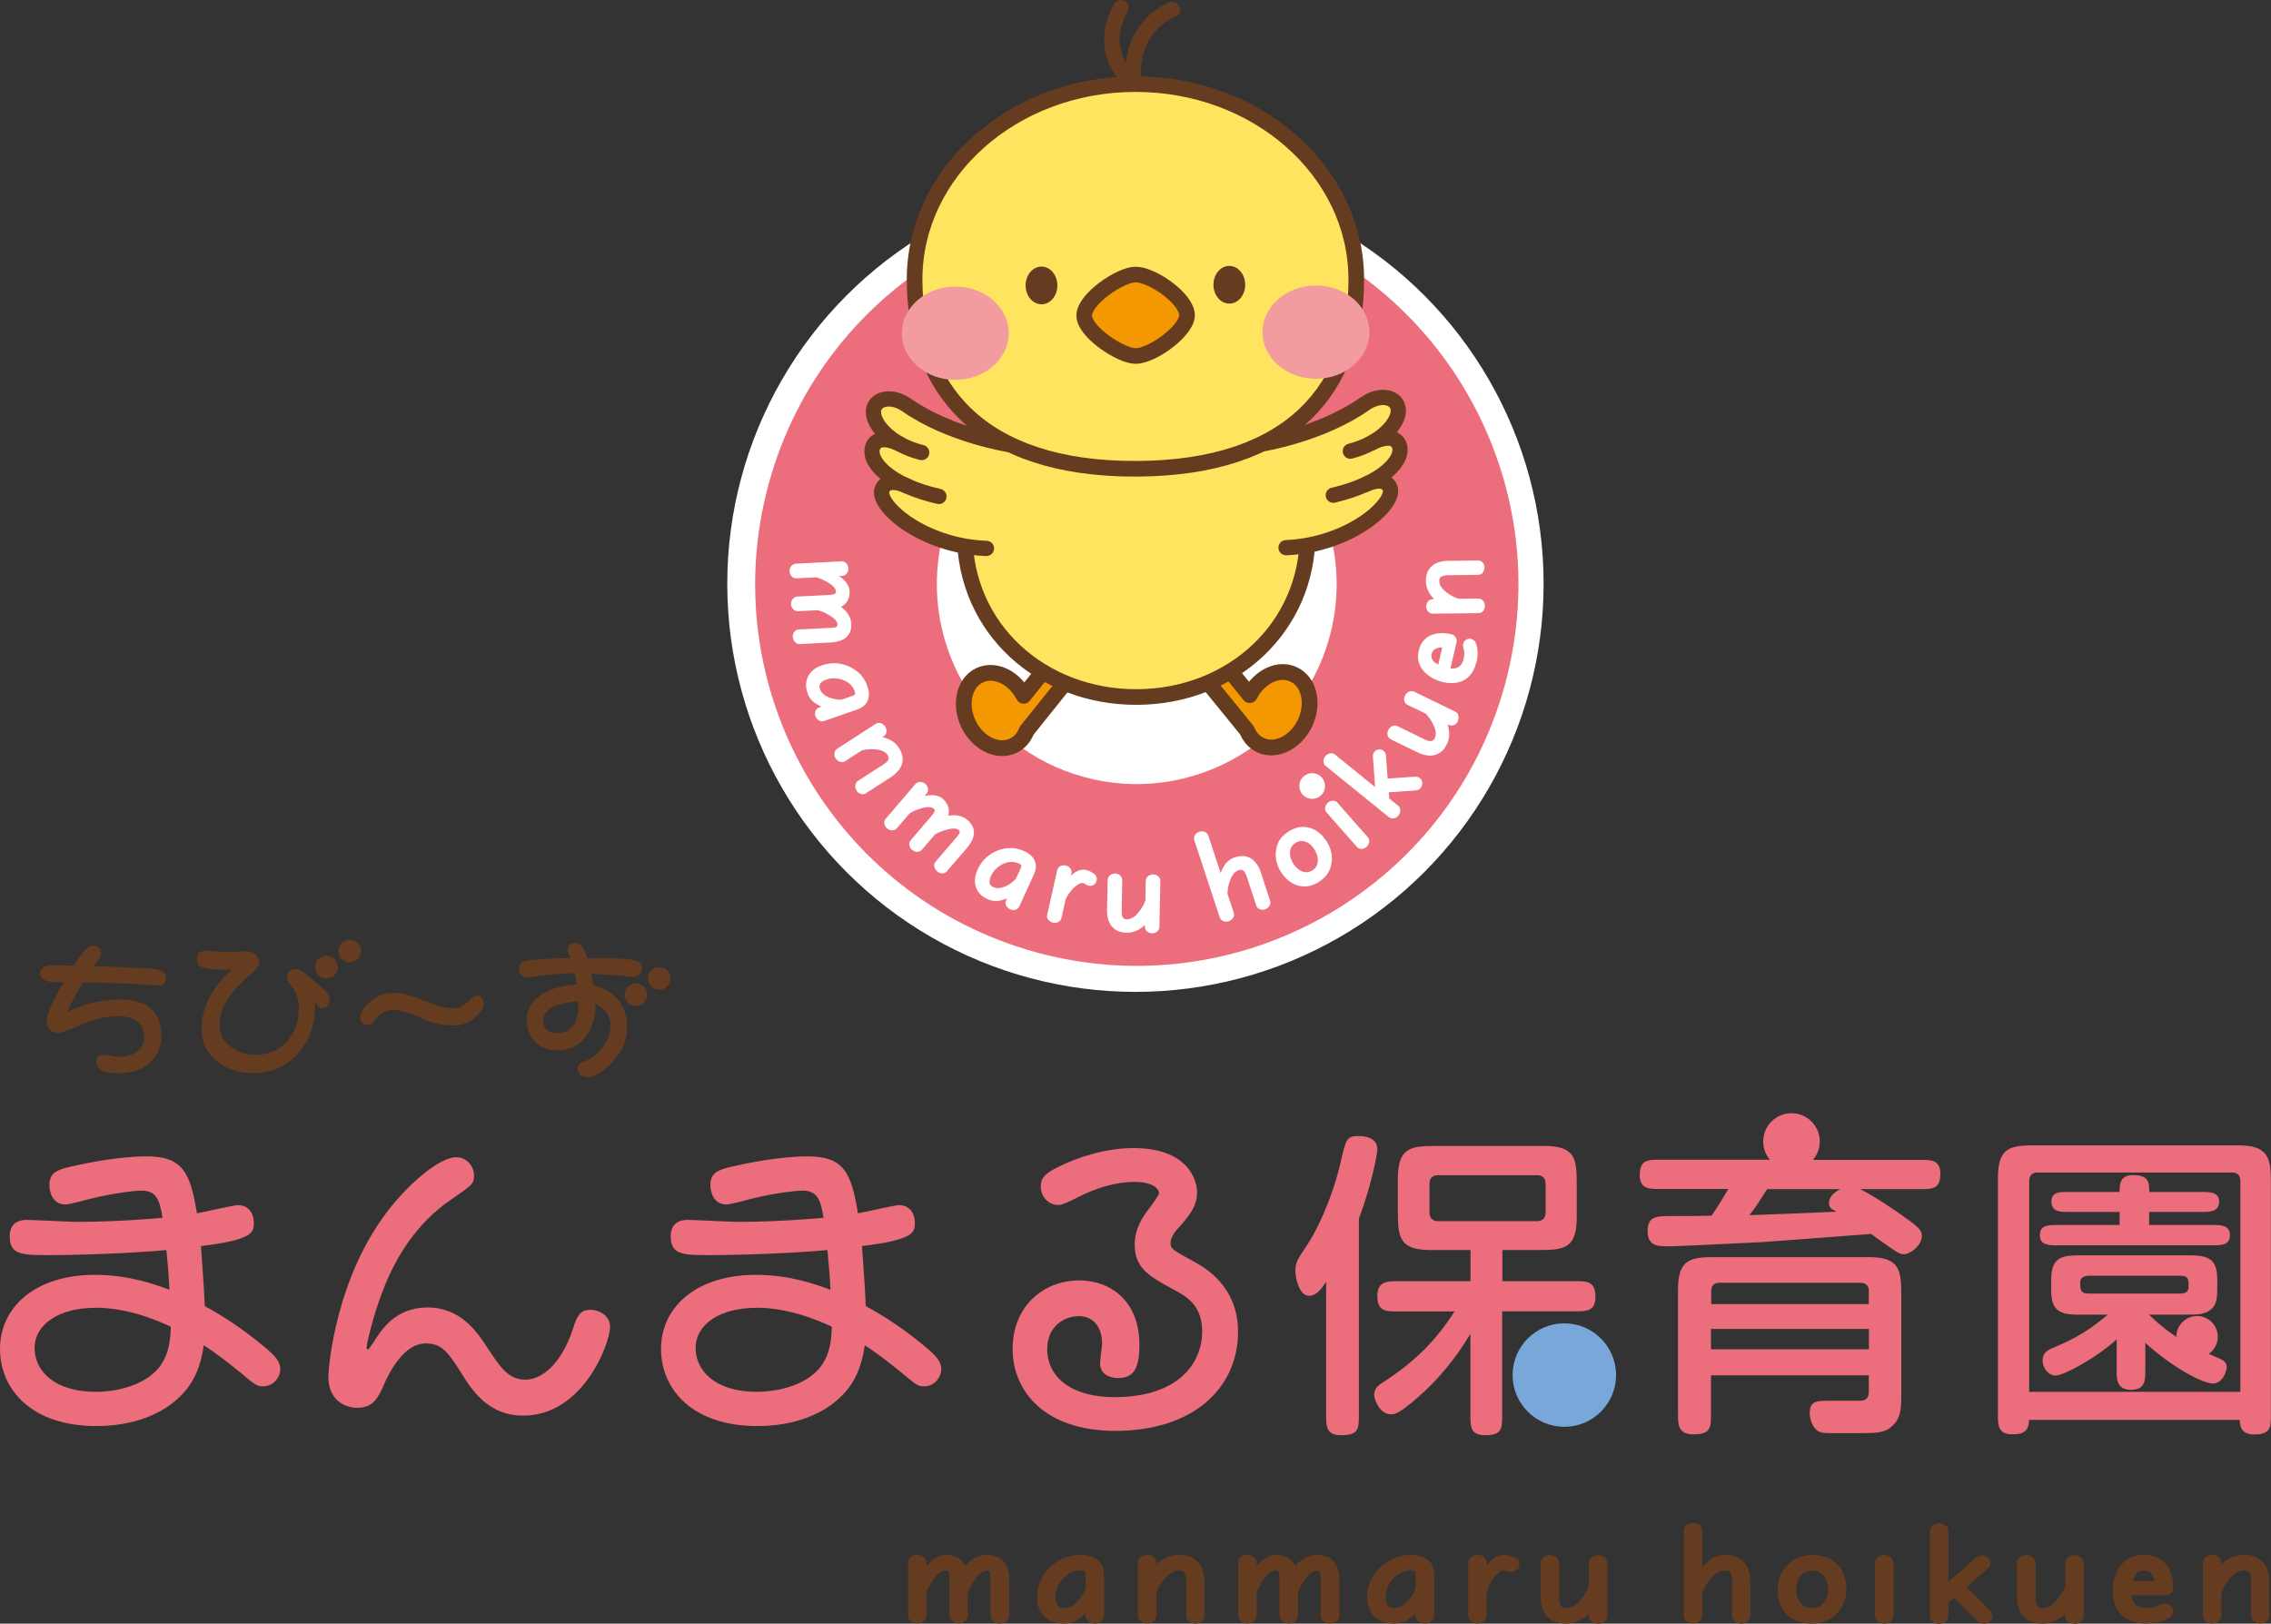 <?xml version="1.0" encoding="UTF-8"?><svg id="_レイヤー_2" xmlns="http://www.w3.org/2000/svg" viewBox="0 0 183.05 130.89"><rect x="0" y="0" width="183.05" height="130.89" fill="#333333" stroke="none"/><defs><style>.cls-1{stroke-linejoin:round;stroke-width:1.27px;}.cls-1,.cls-2{fill:#f39800;}.cls-1,.cls-2,.cls-3,.cls-4,.cls-5{stroke:#653c1f;}.cls-1,.cls-3,.cls-4,.cls-5{stroke-linecap:round;}.cls-6{fill:#fff;}.cls-7{fill:#f29c9f;}.cls-8,.cls-4{fill:#ffe55f;}.cls-9{fill:#653c1f;}.cls-10{fill:#ec6d7b;}.cls-2,.cls-3,.cls-4,.cls-5{stroke-miterlimit:10;}.cls-2,.cls-4,.cls-5{stroke-width:1.26px;}.cls-3{stroke-width:1.23px;}.cls-3,.cls-5{fill:none;}.cls-11{fill:#79a7d9;}</style></defs><g id="_イラスト_写真など"><g><g><path class="cls-9" d="M80.59,130.88c-.19,0-.37-.06-.52-.17s-.23-.27-.23-.46v-3.05c0-.15-.01-.27-.03-.37-.04-.15-.12-.22-.26-.22-.3,0-.62,.23-.95,.69-.28,.39-.48,.75-.6,1.09v1.85c0,.19-.07,.34-.22,.46s-.32,.17-.52,.17-.37-.06-.52-.17-.22-.27-.22-.46v-2.96c0-.21-.01-.36-.04-.46-.04-.15-.13-.22-.26-.22-.3,0-.61,.23-.94,.68-.29,.4-.49,.77-.6,1.11v1.85c0,.19-.08,.34-.23,.46s-.32,.17-.52,.17-.37-.06-.52-.17-.22-.27-.22-.46v-4.27c0-.19,.07-.34,.22-.46,.15-.11,.32-.17,.52-.17s.37,.06,.52,.17c.15,.11,.23,.27,.23,.46v.29c.49-.61,1-.91,1.55-.91,.75,0,1.27,.29,1.56,.88,.52-.59,1.11-.88,1.77-.88,.43,0,.78,.09,1.05,.27,.26,.18,.45,.42,.57,.72,.12,.3,.17,.64,.17,1.01v2.89c0,.19-.08,.34-.22,.46-.15,.11-.32,.17-.52,.17Z"/><path class="cls-9" d="M88.24,130.88c-.2,0-.37-.06-.52-.17-.15-.11-.22-.26-.22-.46v-.2c-.51,.55-1.09,.83-1.74,.83-.46,0-.86-.09-1.18-.27-.32-.18-.57-.43-.74-.75-.17-.32-.25-.69-.25-1.11,0-.61,.16-1.18,.47-1.69,.31-.52,.73-.93,1.27-1.24,.53-.31,1.14-.47,1.81-.47,.37,0,.69,.06,.97,.18,.28,.12,.49,.3,.65,.54,.16,.24,.23,.54,.23,.89v3.29c0,.2-.07,.35-.22,.46-.15,.11-.32,.17-.52,.17Zm-2.48-1.25c.4,0,.76-.18,1.1-.55,.29-.31,.5-.66,.64-1.06v-1.07c0-.14-.02-.24-.07-.28s-.15-.07-.3-.07c-.39,0-.74,.11-1.05,.32-.31,.21-.56,.49-.74,.82-.18,.33-.27,.67-.27,1.01s.07,.56,.2,.71c.1,.11,.27,.17,.49,.17Z"/><path class="cls-9" d="M96.36,130.88c-.19,0-.37-.06-.52-.17-.15-.11-.23-.27-.23-.46v-2.77c0-.13,0-.26-.03-.4-.02-.13-.07-.25-.15-.34-.08-.09-.21-.14-.4-.14-.38,0-.76,.22-1.14,.65-.32,.37-.54,.75-.68,1.14v1.85c0,.19-.08,.34-.23,.46s-.32,.17-.52,.17-.37-.06-.52-.17-.22-.27-.22-.46v-4.27c0-.19,.07-.34,.22-.46,.15-.11,.32-.17,.52-.17s.37,.06,.52,.17c.15,.11,.23,.27,.23,.46v.13c.57-.51,1.17-.76,1.82-.76,.47,0,.86,.09,1.16,.28,.3,.18,.53,.44,.67,.76,.14,.32,.22,.69,.22,1.1v2.77c0,.19-.08,.34-.22,.46-.15,.11-.32,.17-.52,.17Z"/><path class="cls-9" d="M107.2,130.88c-.19,0-.37-.06-.52-.17s-.23-.27-.23-.46v-3.05c0-.15-.01-.27-.03-.37-.04-.15-.12-.22-.26-.22-.3,0-.62,.23-.95,.69-.28,.39-.48,.75-.6,1.09v1.85c0,.19-.07,.34-.22,.46s-.32,.17-.52,.17-.37-.06-.52-.17-.22-.27-.22-.46v-2.96c0-.21-.01-.36-.04-.46-.04-.15-.13-.22-.26-.22-.3,0-.61,.23-.94,.68-.29,.4-.49,.77-.6,1.11v1.85c0,.19-.08,.34-.23,.46s-.32,.17-.52,.17-.37-.06-.52-.17-.22-.27-.22-.46v-4.27c0-.19,.07-.34,.22-.46,.15-.11,.32-.17,.52-.17s.37,.06,.52,.17c.15,.11,.23,.27,.23,.46v.29c.49-.61,1-.91,1.55-.91,.75,0,1.27,.29,1.56,.88,.52-.59,1.11-.88,1.77-.88,.43,0,.78,.09,1.05,.27,.26,.18,.45,.42,.57,.72,.12,.3,.17,.64,.17,1.01v2.89c0,.19-.08,.34-.22,.46-.15,.11-.32,.17-.52,.17Z"/><path class="cls-9" d="M114.85,130.88c-.2,0-.37-.06-.52-.17-.15-.11-.22-.26-.22-.46v-.2c-.51,.55-1.09,.83-1.74,.83-.46,0-.86-.09-1.18-.27-.32-.18-.57-.43-.74-.75-.17-.32-.25-.69-.25-1.11,0-.61,.16-1.18,.47-1.69,.31-.52,.73-.93,1.27-1.24,.53-.31,1.14-.47,1.81-.47,.37,0,.69,.06,.97,.18,.28,.12,.49,.3,.65,.54,.16,.24,.23,.54,.23,.89v3.29c0,.2-.07,.35-.22,.46-.15,.11-.32,.17-.52,.17Zm-2.48-1.25c.4,0,.76-.18,1.1-.55,.29-.31,.5-.66,.64-1.06v-1.07c0-.14-.02-.24-.07-.28s-.15-.07-.3-.07c-.39,0-.74,.11-1.05,.32-.31,.21-.56,.49-.74,.82-.18,.33-.27,.67-.27,1.01s.07,.56,.2,.71c.1,.11,.27,.17,.49,.17Z"/><path class="cls-9" d="M119.09,130.88c-.19,0-.37-.06-.52-.17s-.22-.27-.22-.46v-4.27c0-.19,.07-.34,.22-.46,.15-.11,.32-.17,.52-.17s.37,.06,.52,.17c.15,.11,.23,.27,.23,.46v.22c.4-.56,.85-.85,1.34-.85,.31,0,.6,.06,.89,.19,.27,.12,.4,.31,.4,.57,0,.17-.07,.32-.2,.44-.13,.12-.29,.18-.48,.18-.09,0-.18-.02-.27-.05-.12-.05-.24-.08-.35-.08s-.24,.05-.37,.16c-.13,.11-.23,.21-.31,.3-.33,.41-.55,.87-.67,1.37v1.81c0,.19-.08,.34-.23,.46s-.32,.17-.52,.17Z"/><path class="cls-9" d="M128.79,130.88c-.19,0-.37-.06-.52-.17s-.22-.27-.22-.46v-.13c-.57,.51-1.17,.76-1.82,.76-.47,0-.86-.09-1.16-.27-.3-.18-.53-.43-.67-.75-.14-.32-.22-.69-.22-1.1v-2.77c0-.19,.07-.34,.23-.46,.15-.11,.32-.17,.52-.17s.37,.06,.52,.17c.15,.11,.22,.27,.22,.46v2.77c0,.13,0,.27,.03,.4,.02,.13,.07,.25,.15,.34,.08,.09,.21,.14,.4,.14,.38,0,.76-.22,1.13-.65,.32-.36,.55-.75,.69-1.14v-1.85c0-.19,.07-.34,.22-.46,.15-.11,.32-.17,.52-.17s.37,.06,.52,.17c.15,.11,.22,.27,.22,.46v4.27c0,.19-.07,.34-.22,.46s-.32,.17-.52,.17Z"/><path class="cls-9" d="M140.36,130.88c-.19,0-.37-.06-.52-.17s-.23-.27-.23-.46v-2.77c0-.13,0-.26-.03-.4-.02-.13-.07-.25-.15-.34-.08-.09-.21-.14-.4-.14-.38,0-.76,.22-1.14,.65-.31,.37-.54,.75-.68,1.14v1.85c0,.19-.08,.34-.23,.46s-.32,.17-.52,.17-.37-.06-.52-.17c-.15-.11-.23-.27-.23-.46v-6.84c0-.19,.08-.34,.23-.46,.15-.11,.32-.17,.52-.17s.37,.06,.52,.17c.15,.11,.23,.27,.23,.46v2.93c.55-.66,1.15-.99,1.82-.99,.47,0,.86,.09,1.16,.28,.3,.18,.53,.44,.67,.76,.14,.32,.22,.69,.22,1.1v2.77c0,.19-.08,.34-.23,.46s-.32,.17-.52,.17Z"/><path class="cls-9" d="M146.03,130.88c-.59,0-1.09-.12-1.5-.35-.41-.24-.72-.56-.93-.97s-.32-.88-.32-1.41,.11-.97,.35-1.39,.56-.76,.97-1.02c.42-.26,.91-.38,1.48-.38s1.09,.12,1.5,.35c.41,.24,.72,.56,.93,.97,.21,.41,.32,.88,.32,1.41s-.11,.98-.35,1.4-.56,.76-.97,1.01c-.42,.25-.91,.38-1.48,.38Zm0-1.25c.31,0,.56-.07,.76-.22,.19-.15,.34-.34,.43-.58,.09-.23,.13-.48,.13-.74,0-.24-.04-.48-.13-.7-.09-.23-.22-.41-.41-.56-.19-.15-.43-.22-.72-.22s-.56,.08-.75,.22c-.19,.15-.33,.34-.42,.58-.09,.23-.13,.48-.13,.73s.04,.48,.13,.71c.09,.23,.22,.41,.41,.56,.18,.15,.42,.22,.72,.22Z"/><path class="cls-9" d="M151.88,130.88c-.19,0-.37-.06-.52-.17s-.23-.27-.23-.46v-4.27c0-.19,.08-.34,.23-.46,.15-.11,.32-.17,.52-.17s.37,.06,.52,.17c.15,.11,.23,.27,.23,.46v4.27c0,.19-.08,.34-.23,.46s-.32,.17-.52,.17Z"/><path class="cls-9" d="M159.87,130.89c-.19,0-.36-.07-.5-.21l-1.87-1.86-.46,.4v1.05c0,.19-.07,.34-.22,.46s-.32,.17-.52,.17-.37-.06-.52-.17-.22-.27-.22-.46v-6.84c0-.19,.07-.34,.22-.46,.15-.11,.32-.17,.52-.17s.37,.06,.52,.17c.15,.11,.22,.27,.22,.46v4.08l2.25-1.96c.13-.12,.28-.17,.46-.17,.19,0,.35,.06,.48,.18,.13,.12,.2,.27,.2,.44s-.07,.33-.22,.45l-1.69,1.49,1.9,1.91c.12,.12,.18,.26,.18,.42,0,.18-.07,.33-.22,.45s-.31,.18-.5,.18Z"/><path class="cls-9" d="M167.19,130.88c-.19,0-.37-.06-.52-.17s-.22-.27-.22-.46v-.13c-.57,.51-1.17,.76-1.82,.76-.47,0-.86-.09-1.16-.27-.3-.18-.53-.43-.67-.75-.14-.32-.22-.69-.22-1.1v-2.77c0-.19,.07-.34,.23-.46,.15-.11,.32-.17,.52-.17s.37,.06,.52,.17c.15,.11,.22,.27,.22,.46v2.77c0,.13,0,.27,.03,.4,.02,.13,.07,.25,.15,.34,.08,.09,.21,.14,.4,.14,.38,0,.76-.22,1.13-.65,.32-.36,.55-.75,.69-1.14v-1.85c0-.19,.07-.34,.22-.46,.15-.11,.32-.17,.52-.17s.37,.06,.52,.17c.15,.11,.22,.27,.22,.46v4.27c0,.19-.07,.34-.22,.46s-.32,.17-.52,.17Z"/><path class="cls-9" d="M173.02,130.88c-.59,0-1.08-.11-1.49-.32-.41-.22-.72-.52-.93-.92s-.32-.86-.32-1.4c0-.35,.05-.7,.15-1.04,.1-.34,.26-.65,.46-.93,.21-.28,.47-.5,.78-.67,.31-.17,.68-.25,1.11-.25,.8,0,1.41,.26,1.83,.79,.37,.47,.56,1.09,.56,1.85,0,.17-.07,.32-.2,.44-.13,.12-.29,.18-.48,.18h-2.71c.1,.67,.51,1.01,1.23,1.01,.43,0,.81-.09,1.14-.27,.11-.06,.23-.09,.35-.09,.19,0,.35,.06,.48,.18,.13,.12,.2,.27,.2,.44,0,.39-.4,.68-1.21,.88-.32,.07-.64,.11-.94,.11Zm.67-3.44c-.13-.55-.43-.83-.9-.83-.44,0-.74,.28-.88,.83h1.78Z"/><path class="cls-9" d="M182.2,130.88c-.19,0-.37-.06-.52-.17-.15-.11-.23-.27-.23-.46v-2.77c0-.13,0-.26-.03-.4-.02-.13-.07-.25-.15-.34-.08-.09-.21-.14-.4-.14-.38,0-.76,.22-1.14,.65-.32,.37-.54,.75-.68,1.14v1.85c0,.19-.08,.34-.23,.46s-.32,.17-.52,.17-.37-.06-.52-.17-.22-.27-.22-.46v-4.27c0-.19,.07-.34,.22-.46,.15-.11,.32-.17,.52-.17s.37,.06,.52,.17c.15,.11,.23,.27,.23,.46v.13c.57-.51,1.17-.76,1.82-.76,.47,0,.86,.09,1.16,.28,.3,.18,.53,.44,.67,.76,.14,.32,.22,.69,.22,1.1v2.77c0,.19-.08,.34-.22,.46-.15,.11-.32,.17-.52,.17Z"/></g><g><path class="cls-9" d="M12.66,79.44c-.18,0-.4-.01-.68-.04-.39-.03-.62-.05-.69-.06-1.07-.06-2.61-.11-4.62-.15-.23,.41-.46,.82-.68,1.22-.36,.64-.54,1.03-.54,1.16,1.4-.67,2.81-1,4.24-1,2.2,0,3.3,.99,3.3,2.95,0,.96-.35,1.71-1.03,2.25-.62,.49-1.43,.75-2.41,.75-1.19,0-1.79-.3-1.79-.89,0-.4,.21-.6,.63-.6,.12,0,.3,.03,.54,.08,.24,.06,.44,.09,.57,.09,.58,0,1.07-.12,1.45-.36,.45-.28,.68-.69,.68-1.25s-.22-1-.63-1.3c-.36-.24-.85-.37-1.44-.37-.95,0-1.9,.21-2.85,.62-1.14,.49-1.8,.73-1.95,.73-.67,0-.99-.35-.99-1.07,0-.46,.45-1.46,1.37-3.02h-.41c-1,.01-1.49-.22-1.49-.68,0-.44,.31-.67,.95-.67h.89c.42,.01,.72,.01,.87,.01,.68-1.08,1.18-1.62,1.5-1.62,.45,0,.68,.22,.68,.66,0,.15-.08,.33-.21,.54-.13,.15-.24,.31-.36,.46,1.05,.03,2.63,.1,4.75,.21,.71,.05,1.07,.31,1.07,.75,0,.41-.24,.62-.72,.62Z"/><path class="cls-9" d="M25.93,81.3c-.06,0-.15-.06-.28-.21-.09-.09-.18-.18-.26-.28,0,.09,.01,.18,.01,.27,0,1.52-.45,2.77-1.34,3.8-.95,1.08-2.17,1.62-3.66,1.62-1.16,0-2.12-.31-2.9-.93-.83-.66-1.25-1.53-1.25-2.61,0-1.72,.81-3.31,2.44-4.8-.23,.01-.44,.01-.64,.01-.77,0-1.34-.05-1.7-.18-.33-.1-.49-.33-.49-.67,0-.44,.23-.67,.72-.67,.21,0,.51,.03,.94,.05,.41,.03,.73,.04,.95,.04,.15,0,.39,0,.69-.03,.31-.01,.54-.03,.69-.03,.28,0,.54,.09,.75,.24,.19,.17,.3,.39,.3,.67,0,.23-.27,.59-.81,1.05-.75,.66-1.3,1.25-1.66,1.77-.5,.75-.74,1.49-.74,2.26,0,.71,.31,1.28,.94,1.73,.57,.42,1.21,.63,1.94,.63,1.05,0,1.91-.36,2.57-1.08,.62-.69,.94-1.58,.94-2.66,0-.71-.19-1.31-.57-1.8-.26-.31-.37-.51-.37-.64,0-.48,.24-.72,.76-.72,.18,0,.39,.1,.64,.31,.54,.44,1,.82,1.41,1.18,.41,.36,.62,.68,.62,.95,0,.46-.22,.69-.64,.69Z"/><path class="cls-9" d="M36.63,82.66c-.89,0-1.65-.14-2.26-.42-1.25-.55-2.12-.82-2.66-.82-.66,0-1.22,.34-1.67,1.01-.14,.2-.24,.2-.27,.2-.5,0-.73-.21-.73-.67,0-.33,.28-.75,.84-1.25,.52-.46,1.16-.68,1.95-.68,.54,0,1.36,.23,2.43,.67,.89,.38,1.66,.58,2.29,.58,.48,0,.95-.25,1.39-.74,.15-.18,.32-.27,.48-.27,.17,0,.29,.04,.38,.13,.12,.12,.18,.35,.17,.66-.01,.25-.26,.58-.74,.99-.5,.41-1.03,.62-1.6,.62Z"/><path class="cls-9" d="M50.93,78.75c-.08,0-.19-.01-.33-.04-.18-.03-.3-.04-.35-.05-.49-.04-1.35-.09-2.58-.15,.03,.13,.08,.44,.17,.94,.87,.19,1.54,.59,2.02,1.18,.46,.6,.69,1.35,.69,2.25s-.37,1.8-1.09,2.63c-.76,.87-1.46,1.31-2.11,1.31-.53,0-.78-.26-.78-.76,0-.21,.17-.36,.5-.49,.59-.22,1.09-.6,1.5-1.16,.41-.54,.63-1.12,.63-1.73,0-.82-.41-1.41-1.22-1.77,0,.1,.01,.15,.01,.17,0,.98-.27,1.81-.78,2.48-.57,.75-1.32,1.11-2.27,1.11-.74,0-1.34-.22-1.79-.67-.46-.44-.69-1.02-.69-1.76,0-.93,.45-1.64,1.36-2.17,.72-.41,1.61-.64,2.66-.71-.04-.21-.09-.51-.15-.9h-.24c-.58,0-1.35,.06-2.3,.17-.05,.01-.26,.04-.62,.09-.26,.05-.45,.06-.6,.06-.5,0-.74-.24-.74-.73,0-.36,.26-.57,.78-.63,1.05-.12,2.18-.18,3.38-.18-.15-.39-.23-.59-.23-.62,0-.4,.22-.6,.67-.6,.23,0,.44,.15,.62,.45,.06,.14,.15,.4,.28,.78h1.88c.74,.01,1.36,.06,1.85,.14,.45,.08,.68,.3,.68,.65,0,.48-.27,.71-.78,.71Zm-4.33,1.98c-1.88,.13-2.8,.64-2.8,1.55,0,.67,.39,.99,1.16,.99,1.11,0,1.66-.77,1.66-2.33,0-.03-.01-.1-.01-.22Z"/><circle class="cls-9" cx="51.26" cy="80.18" r=".91"/><circle class="cls-9" cx="53.13" cy="78.88" r=".91"/><circle class="cls-9" cx="26.32" cy="77.97" r=".91"/><circle class="cls-9" cx="28.19" cy="76.66" r=".91"/></g><g><g><path class="cls-10" d="M16.5,105.29c1.67,.9,3.22,1.97,4.67,3.17,1.15,.93,1.42,1.37,1.42,1.91,0,.68-.57,1.39-1.39,1.39-.49,0-.63-.11-1.83-1.12-.96-.77-1.91-1.53-2.95-2.19-.14,.98-.46,2.68-1.8,4.02-1.45,1.5-3.82,2.49-6.86,2.49-5.19,0-7.76-2.92-7.76-6.23s2.79-5.96,7.65-5.96c2.7,0,4.73,.74,6.01,1.2-.08-1.56-.22-2.92-.25-3.2-1.23,.14-5.82,.41-9.43,.41-2.19,0-3.2,0-3.2-1.53,0-.74,.38-1.31,1.37-1.31,.57,0,3.41,.16,4.04,.16,3.2,0,6.26-.27,6.91-.33-.22-1.28-.41-2.19-1.69-2.19-.49,0-2.27,.19-4.13,.66-.38,.11-1.75,.46-1.99,.46-1.17,0-1.31-1.2-1.31-1.56,0-1.07,.74-1.26,1.75-1.5,1.31-.3,3.85-.82,6.12-.82,2.84,0,3.5,1.28,4.02,4.59,.52-.08,2.95-.66,3.31-.66,.85,0,1.28,.66,1.28,1.42s-.03,1.37-4.26,1.88c.08,1.34,.27,3.58,.3,4.81Zm-8.85,.14c-2.79,0-4.86,1.26-4.86,3.25,0,1.78,1.53,3.52,4.94,3.52,1.58,0,4.34-.49,5.44-2.49,.55-1.01,.57-2.1,.6-2.76-1.23-.57-3.52-1.53-6.12-1.53Z"/><path class="cls-10" d="M30,108.38c.71-1.15,1.83-2.98,4.48-2.98s3.99,1.99,4.81,3.25c1.01,1.53,1.67,2.57,3.06,2.57,1.31,0,2.9-1.23,3.85-4.15,.27-.85,.49-1.48,1.39-1.48,.74,0,1.58,.49,1.58,1.37,0,1.37-2.19,7.16-6.99,7.16-2.19,0-3.61-1.2-4.78-3.09-1.26-1.99-1.72-2.73-3.09-2.73-1.86,0-3.03,2.6-3.31,3.2-.49,1.12-.87,1.99-2.21,1.99-.9,0-2.32-.55-2.32-2.49,0-.9,.63-8.14,4.94-13.58,1.64-2.08,4.04-4.13,5.35-4.13,.85,0,1.45,.71,1.45,1.48,0,.68-.19,.79-1.86,1.94-2.81,1.91-4.45,4.7-5.38,7.05-.93,2.32-1.42,4.64-1.42,4.86,0,.08,.03,.16,.08,.16,.11,0,.19-.14,.35-.41Z"/><path class="cls-10" d="M69.78,105.29c1.67,.9,3.22,1.97,4.67,3.17,1.15,.93,1.42,1.37,1.42,1.91,0,.68-.57,1.39-1.39,1.39-.49,0-.63-.11-1.83-1.12-.96-.77-1.91-1.53-2.95-2.19-.14,.98-.46,2.68-1.8,4.02-1.45,1.5-3.82,2.49-6.86,2.49-5.19,0-7.76-2.92-7.76-6.23s2.79-5.96,7.65-5.96c2.7,0,4.73,.74,6.01,1.2-.08-1.56-.22-2.92-.25-3.2-1.23,.14-5.82,.41-9.43,.41-2.19,0-3.2,0-3.2-1.53,0-.74,.38-1.31,1.37-1.31,.57,0,3.41,.16,4.04,.16,3.2,0,6.26-.27,6.91-.33-.22-1.28-.41-2.19-1.69-2.19-.49,0-2.27,.19-4.13,.66-.38,.11-1.75,.46-1.99,.46-1.17,0-1.31-1.2-1.31-1.56,0-1.07,.74-1.26,1.75-1.5,1.31-.3,3.85-.82,6.12-.82,2.84,0,3.5,1.28,4.02,4.59,.52-.08,2.95-.66,3.31-.66,.85,0,1.28,.66,1.28,1.42s-.03,1.37-4.26,1.88c.08,1.34,.27,3.58,.3,4.81Zm-8.85,.14c-2.79,0-4.86,1.26-4.86,3.25,0,1.78,1.53,3.52,4.94,3.52,1.58,0,4.34-.49,5.44-2.49,.55-1.01,.57-2.1,.6-2.76-1.23-.57-3.52-1.53-6.12-1.53Z"/><path class="cls-10" d="M95.03,98.93c-.25,.27-.68,.79-.68,1.26,0,.49,.16,.57,1.86,1.5,.85,.46,3.58,1.97,3.58,5.66,0,4.64-3.72,8-9.89,8-5.71,0-8.28-3.22-8.28-6.61s2.43-5.52,5.38-5.52c2.46,0,4.84,1.61,4.84,5.19,0,1.67-.33,2.68-1.69,2.68-.74,0-1.48-.3-1.48-1.2,0-.25,.16-1.34,.16-1.58,0-1.31-.68-2.21-1.88-2.21-1.09,0-2.54,.76-2.54,2.65,0,2.35,2.05,3.88,5.41,3.88,5.33,0,7.08-2.9,7.08-5.27,0-1.99-1.09-2.76-2.13-3.31-2.13-1.15-3.31-1.78-3.31-3.72,0-1.23,.57-2.13,1.17-2.92,.14-.16,.79-1.07,.79-1.2,0-.44-.6-.93-1.97-.93-1.64,0-3.25,.57-4.45,1.18-.82,.41-1.37,.68-1.69,.68-.82,0-1.42-.68-1.42-1.5,0-.63,.27-1.01,1.39-1.56,1.45-.74,3.8-1.53,6.07-1.53,4.37,0,5.14,2.54,5.14,3.58,0,1.12-.63,1.86-1.45,2.81Z"/><path class="cls-10" d="M106.89,103.33c-.36,.56-.77,1.13-1.38,1.13-.82,0-1.1-1.51-1.1-2.02,0-.67,.23-1,.85-1.92,1.38-2.07,2.41-5.02,2.84-6.99,.38-1.66,.44-1.95,1.38-1.95s1.54,.33,1.54,1.1c0,.2-.38,2.61-1.49,5.56v15.85c0,1.05,0,1.61-1.41,1.61-1.23,0-1.23-.72-1.23-1.61v-10.76Zm14.19,2.38v8.38c0,1.05,0,1.61-1.38,1.61-1.18,0-1.18-.72-1.18-1.61v-6.56c-1.18,1.95-2.59,3.71-4.3,5.17-1.51,1.31-1.79,1.31-2.13,1.31-.87,0-1.33-1.18-1.33-1.56,0-.56,.41-.82,.64-.97,2.87-1.82,4.53-3.71,5.84-5.76h-4.58c-.97,0-1.64,0-1.64-1.26,0-1.15,.77-1.18,1.64-1.18h5.87v-2.51h-3.2c-2.48,0-2.66-.97-2.66-3.02v-2.71c0-2.51,1-2.66,3.05-2.66h8.71c2.51,0,2.66,.97,2.66,3.02v2.71c0,2.51-.97,2.66-3.02,2.66h-2.97v2.51h5.89c.97,0,1.61,.03,1.61,1.28,0,1.15-.74,1.15-1.61,1.15h-5.88m3.47-10.3c0-.51-.36-.67-.67-.67h-8.02c-.51,0-.67,.36-.67,.67v2.36c0,.51,.36,.67,.67,.67h8.02c.51,0,.67-.36,.67-.67v-2.36Z"/><path class="cls-10" d="M145.67,93.5h9.12c.85,0,1.61,0,1.61,1.13,0,1.23-.67,1.23-1.61,1.23h-4.87c1.2,.56,3.07,1.9,3.3,2.05,1.38,.97,1.69,1.23,1.69,1.74,0,.72-.92,1.46-1.46,1.46-.31,0-.54-.15-1.31-.69-.46-.31-1-.72-1.33-.95-1.41,.1-7.63,.59-8.91,.67-1.2,.05-6.63,.33-7.33,.33-.97,0-1.77,0-1.77-1.26,0-1.15,.77-1.18,1.72-1.18,1.84,0,1.97,0,3.43-.03,.56-.79,.87-1.33,1.36-2.15h-5.53c-.85,0-1.61,0-1.61-1.13,0-1.23,.67-1.23,1.61-1.23h11.88Zm-7.76,17.37v3.12c0,1.08,0,1.64-1.43,1.64-1.2,0-1.23-.77-1.23-1.64v-9.99c0-2.51,1-2.66,3.05-2.66h12.29c2.51,0,2.66,1,2.66,3.05v8.12c0,1.2-.08,1.87-.77,2.48-.46,.44-1.08,.54-2.2,.54h-2.64c-.54,0-.95,0-1.23-.26-.36-.31-.54-.9-.54-1.38,0-.97,.61-.97,1.61-.97h2.36c.51,0,.79-.15,.79-.74v-1.31h-12.73Zm0-3.74v1.64h12.73v-1.64h-12.73Zm12.73-3.05c0-.31-.15-.67-.67-.67h-11.4c-.31,0-.64,.15-.64,.67v1.05h12.7v-1.05Zm-8.2-8.22c-.74,1.15-.82,1.31-1.43,2.1,.38,0,5.94-.23,7.02-.28-.44-.23-.61-.33-.61-.72,0-.33,.26-.79,.92-1.1h-5.89Z"/><path class="cls-10" d="M163.55,114.45c-.03,.77-.28,1.18-1.33,1.18-1.18,0-1.18-.74-1.18-1.61v-19.03c0-2.51,.97-2.66,3.02-2.66h16.32c2.48,0,2.66,1,2.66,3.05v18.65c0,1,0,1.61-1.33,1.61-1,0-1.18-.59-1.18-1.18h-16.98Zm17.03-2.25v-17.01c0-.31-.15-.67-.67-.67h-15.68c-.31,0-.67,.15-.67,.67v17.01h17.01Zm-3.07-16.11c.61,0,1.36,0,1.36,.79s-.74,.82-1.36,.82h-4.28v1.05h5.15c.59,0,1.36,0,1.36,.82s-.74,.82-1.36,.82h-12.6c-.61,0-1.36,0-1.36-.82s.72-.82,1.36-.82h5.07v-1.05h-4.17c-.59,0-1.33,0-1.33-.82s.72-.79,1.33-.79h4.17c0-.59,0-1.36,1.08-1.36,1.23,0,1.31,.54,1.31,1.36h4.28Zm-9.17,6.76c-.49,0-.67,.26-.67,.51,0,.54,0,.92,.67,.92h7.43c.49,0,.64-.26,.64-.54,0-.56,0-.9-.64-.9h-7.43Zm8.94,5.94c.54,.26,.69,.33,1,.46,.87,.36,1.2,.49,1.2,.95,0,.33-.31,1.33-1.13,1.33s-3.38-1.38-5.43-3.28v2.15c0,.9,0,1.64-1.18,1.64-1.1,0-1.13-.9-1.13-1.36v-2.71c-1.64,1.51-4.28,2.92-4.92,2.92s-1.05-.67-1.05-1.2c0-.67,.44-.85,.77-1,1.15-.49,2.61-1.1,4.48-2.71h-2.46c-1.59,0-2.1-.49-2.1-2.02v-.74c0-1.92,.87-2.02,2.43-2.02h8.86c1.72,0,2.1,.61,2.1,2.02v.74c0,1.18-.28,1.41-.59,1.66s-.57,.23-.77,.31c-.38,.05-.69,.05-1.08,.05h-3.07c.97,.92,1.49,1.31,2.25,1.82,.51,.33,1.3,.76,1.79,1Z"/></g><circle class="cls-10" cx="144.4" cy="92.02" r="2.28"/><circle class="cls-10" cx="177.09" cy="107.76" r="1.67"/><circle class="cls-11" cx="126.09" cy="110.85" r="4.17"/></g><g><circle class="cls-6" cx="91.52" cy="47.06" r="32.9"/><path class="cls-10" d="M95.87,31.55c8.57,2.34,13.64,11.22,11.3,19.79-2.34,8.57-11.22,13.64-19.79,11.3-8.57-2.34-13.64-11.22-11.3-19.79,2.34-8.57,11.22-13.64,19.79-11.3m3.86-14.12c-16.38-4.47-33.29,5.18-37.77,21.57-4.47,16.38,5.18,33.29,21.57,37.77,16.38,4.47,33.29-5.18,37.77-21.57,4.47-16.38-5.18-33.29-21.57-37.77h0Z"/><g><path class="cls-1" d="M85.75,53.62c-.42-.34-1.04-.27-1.38,.15l-1.86,2.32c-.78-1.5-2.35-2.23-3.56-1.65-1.24,.6-1.64,2.35-.89,3.92,.75,1.57,2.37,2.35,3.62,1.75,.5-.24,.86-.66,1.06-1.19l3.15-3.93c.34-.42,.27-1.04-.15-1.38Z"/><path class="cls-1" d="M97.48,53.59c.42-.34,1.04-.28,1.38,.14l1.87,2.31c.77-1.5,2.33-2.25,3.55-1.67,1.25,.59,1.65,2.34,.91,3.92-.75,1.57-2.36,2.37-3.61,1.77-.5-.24-.86-.66-1.07-1.18l-3.18-3.91c-.34-.42-.28-1.04,.14-1.38Z"/><path class="cls-4" d="M105.4,43c.02,7.63-6.15,13.17-13.78,13.19-7.63,.02-13.84-5.47-13.86-13.11-.02-7.63,7.4-13.84,13.78-13.86s13.84,6.15,13.86,13.78Z"/><path class="cls-8" d="M72.55,35.81s-1.71-.93-2.18,.16c-.38,.88,.53,2.22,2.75,3.22h0c-.44-.2-1.63-.65-2.01,.24-.55,1.28,3.25,4.61,8.4,4.79l1.83-8.38s-4.75-.74-8.25-3.18c-1.29-.9-2.68-.51-2.69,.54-.02,1.06,2.14,2.61,2.14,2.61"/><path class="cls-4" d="M109.32,22.48c.03,8.7-5.12,15.28-17.76,15.31-12.59,.04-17.82-6.51-17.84-15.21-.03-8.7,7.92-15.77,17.75-15.8s17.82,7,17.85,15.7Z"/><path class="cls-5" d="M90.35,.63c-1.31,2.22-.78,4.77,.99,5.93"/><path class="cls-5" d="M94.49,.78c-1.72,.7-3.41,2.65-3.14,5.78"/><path class="cls-2" d="M95.68,25.41c0,1.25-2.79,3.28-4.14,3.29-1.21,0-4.15-1.95-4.15-3.26,0-1.34,2.92-3.31,4.14-3.31,1.35,0,4.15,1.95,4.15,3.29Z"/><ellipse class="cls-7" cx="77" cy="26.86" rx="4.31" ry="3.76" transform="translate(-.08 .23) rotate(-.17)"/><ellipse class="cls-7" cx="106.07" cy="26.78" rx="4.31" ry="3.76" transform="translate(-.08 .31) rotate(-.17)"/><ellipse class="cls-9" cx="83.95" cy="23.01" rx="1.28" ry="1.52" transform="translate(-.07 .25) rotate(-.17)"/><ellipse class="cls-9" cx="99.09" cy="22.96" rx="1.28" ry="1.52" transform="translate(-.07 .29) rotate(-.17)"/><g><path class="cls-3" d="M81.34,35.84s-4.75-.74-8.25-3.18c-1.29-.9-2.68-.51-2.69,.54s1.4,2.66,3.89,3.28"/><path class="cls-3" d="M72.55,35.81s-1.71-.93-2.18,.16c-.51,1.17,1.24,3.13,5.31,4.05"/><path class="cls-3" d="M73.12,39.18c-.44-.2-1.63-.65-2.01,.24-.55,1.28,3.25,4.61,8.4,4.79"/></g><path class="cls-8" d="M110.58,35.7s1.7-.94,2.18,.14c.39,.88-.51,2.22-2.73,3.23h0c.44-.21,1.62-.66,2.01,.23,.55,1.27-3.22,4.63-8.37,4.84l-1.88-8.37s4.74-.77,8.23-3.23c1.29-.91,2.67-.53,2.7,.52,.02,1.06-2.13,2.62-2.13,2.62"/><g><path class="cls-3" d="M101.78,35.78s4.74-.77,8.23-3.23c1.29-.91,2.67-.53,2.7,.52s-1.38,2.66-3.87,3.3"/><path class="cls-3" d="M110.58,35.7s1.7-.94,2.18,.14c.51,1.16-1.23,3.13-5.29,4.08"/><path class="cls-3" d="M110.02,39.08c.44-.21,1.62-.66,2.01,.23,.55,1.27-3.22,4.63-8.37,4.84"/></g></g><g><path class="cls-6" d="M63.89,51.36c0-.15,.03-.29,.13-.42,.09-.12,.22-.19,.38-.2l2.61-.13c.13,0,.23-.02,.32-.04,.12-.04,.18-.11,.18-.22-.01-.24-.22-.48-.63-.73-.34-.21-.66-.35-.96-.43l-1.59,.08c-.16,0-.3-.04-.4-.16-.1-.11-.16-.25-.17-.4,0-.15,.03-.29,.13-.42,.09-.12,.22-.19,.38-.2l2.54-.13c.18,0,.31-.03,.39-.05,.12-.04,.18-.11,.18-.22-.01-.24-.22-.48-.62-.72-.35-.21-.68-.36-.97-.43l-1.58,.08c-.16,0-.3-.04-.4-.16-.1-.11-.16-.25-.17-.4,0-.15,.03-.29,.13-.42,.09-.12,.22-.19,.38-.2l3.66-.19c.16,0,.3,.04,.4,.16,.1,.11,.16,.25,.17,.4,0,.15-.03,.29-.13,.42-.09,.12-.22,.19-.38,.2h-.24c.54,.37,.82,.77,.85,1.21,.03,.59-.2,1.02-.69,1.28,.52,.39,.8,.84,.82,1.37,.02,.35-.05,.63-.19,.84-.15,.22-.34,.38-.6,.48-.25,.1-.54,.17-.86,.18l-2.48,.13c-.16,0-.3-.04-.4-.16-.1-.11-.16-.25-.17-.41Z"/><path class="cls-6" d="M65.73,57.76c-.05-.15-.05-.3,0-.44,.05-.14,.16-.24,.32-.3l.17-.06c-.58-.23-.96-.58-1.13-1.08-.12-.35-.15-.67-.09-.97s.2-.55,.41-.77c.21-.22,.49-.39,.83-.5,.5-.17,.99-.22,1.49-.13,.5,.09,.94,.29,1.34,.6s.68,.72,.85,1.23c.1,.28,.13,.54,.11,.78s-.11,.46-.26,.64c-.15,.18-.37,.33-.66,.43l-2.67,.93c-.16,.06-.3,.04-.43-.04s-.22-.19-.27-.34Zm.36-2.22c.1,.3,.35,.52,.73,.68,.33,.13,.67,.19,1.02,.18l.86-.3c.12-.04,.19-.09,.21-.13s.02-.13-.02-.25c-.1-.29-.28-.53-.54-.7-.26-.17-.54-.28-.85-.32-.31-.04-.61-.01-.88,.08-.26,.09-.44,.21-.52,.35-.06,.11-.07,.25,0,.42Z"/><path class="cls-6" d="M69.04,63.73c-.08-.13-.12-.27-.1-.43,.02-.15,.09-.27,.23-.36l2-1.29c.09-.06,.18-.13,.27-.2,.09-.07,.15-.16,.18-.25,.03-.09,0-.2-.07-.33-.16-.25-.48-.41-.96-.46-.4-.04-.77-.01-1.12,.08l-1.33,.86c-.14,.09-.28,.11-.43,.06-.15-.05-.26-.14-.35-.27-.09-.13-.12-.28-.1-.43,.02-.15,.09-.27,.23-.36l3.08-1.99c.14-.09,.28-.11,.43-.06s.26,.14,.35,.27c.08,.13,.12,.27,.1,.43-.02,.15-.09,.27-.23,.36l-.1,.06c.61,.14,1.06,.43,1.33,.86,.2,.32,.31,.62,.31,.91,0,.29-.09,.56-.25,.8-.17,.25-.4,.46-.7,.66l-2,1.29c-.14,.09-.28,.11-.43,.06s-.26-.14-.35-.27Z"/><path class="cls-6" d="M75.53,70.23c-.12-.1-.19-.23-.22-.38-.03-.15,.01-.29,.12-.41l1.7-1.98c.08-.1,.14-.18,.19-.26,.06-.11,.05-.21-.04-.28-.18-.16-.5-.17-.96-.04-.39,.11-.71,.24-.97,.4l-1.03,1.21c-.11,.12-.24,.18-.39,.18-.15,0-.29-.06-.41-.16-.12-.1-.19-.23-.22-.38-.03-.15,.01-.29,.12-.41l1.65-1.93c.12-.14,.2-.24,.23-.32,.06-.12,.04-.21-.04-.28-.18-.15-.5-.17-.95-.04-.4,.11-.73,.25-.98,.41l-1.03,1.2c-.11,.12-.24,.18-.39,.18-.15,0-.29-.06-.41-.16-.12-.1-.19-.23-.22-.38-.03-.15,.01-.29,.12-.41l2.38-2.78c.11-.12,.24-.18,.39-.18,.15,0,.29,.06,.41,.16,.12,.1,.19,.23,.22,.38,.03,.15-.01,.29-.12,.41l-.16,.19c.63-.14,1.12-.07,1.45,.21,.45,.39,.6,.85,.46,1.38,.64-.11,1.16,0,1.56,.35,.26,.23,.42,.47,.48,.72,.06,.25,.04,.51-.06,.77s-.25,.5-.46,.75l-1.62,1.88c-.11,.12-.24,.18-.39,.18-.15,0-.29-.06-.41-.16Z"/><path class="cls-6" d="M81.42,73.3c-.15-.07-.25-.17-.32-.3s-.07-.28,0-.43l.07-.16c-.57,.27-1.09,.29-1.56,.08-.34-.15-.59-.35-.76-.6s-.26-.52-.27-.83c0-.31,.06-.62,.21-.95,.22-.48,.53-.87,.94-1.17,.41-.3,.86-.48,1.36-.55,.5-.07,.99,0,1.48,.23,.27,.12,.48,.27,.64,.46,.16,.18,.25,.4,.28,.63,.03,.24-.02,.5-.15,.77l-1.17,2.57c-.07,.15-.18,.25-.33,.29s-.29,.02-.44-.04Zm-1.36-1.79c.29,.13,.62,.11,.99-.06,.32-.15,.6-.35,.84-.62l.38-.83c.05-.11,.07-.19,.05-.24-.02-.05-.08-.1-.19-.15-.28-.13-.58-.16-.88-.1-.3,.07-.58,.2-.82,.4-.25,.2-.43,.43-.55,.7-.11,.25-.15,.46-.1,.62,.03,.12,.13,.22,.3,.29Z"/><path class="cls-6" d="M84.87,74.38c-.15-.03-.27-.11-.37-.23-.1-.12-.13-.26-.09-.42l.8-3.57c.04-.16,.12-.27,.26-.34s.28-.09,.43-.05,.27,.11,.37,.23c.1,.12,.12,.26,.09,.42l-.04,.18c.42-.4,.82-.56,1.21-.47,.24,.05,.46,.16,.66,.31,.18,.15,.25,.33,.2,.55-.03,.15-.11,.26-.24,.34-.13,.08-.26,.1-.41,.07-.07-.02-.14-.05-.2-.09-.08-.06-.17-.11-.25-.12-.09-.02-.19,0-.32,.07-.12,.07-.22,.13-.29,.19-.33,.29-.59,.63-.78,1.03l-.34,1.51c-.04,.16-.12,.27-.26,.34-.14,.07-.28,.09-.43,.05Z"/><path class="cls-6" d="M92.86,75.24c-.15,0-.29-.05-.41-.16-.12-.1-.17-.23-.17-.4v-.11c-.46,.43-.95,.63-1.46,.62-.38,0-.68-.09-.92-.25-.24-.16-.41-.38-.52-.66-.11-.28-.16-.59-.15-.95l.05-2.38c0-.16,.07-.29,.19-.39s.26-.14,.41-.14c.15,0,.29,.05,.41,.16s.17,.23,.17,.4l-.05,2.38c0,.11,0,.23,.01,.34,.01,.12,.05,.21,.11,.29,.06,.08,.17,.12,.31,.12,.3,0,.61-.17,.91-.54,.26-.31,.45-.63,.57-.97l.03-1.58c0-.16,.07-.29,.19-.39,.12-.1,.26-.14,.41-.14,.15,0,.29,.05,.41,.16,.12,.1,.17,.23,.17,.4l-.08,3.66c0,.16-.07,.29-.19,.39-.12,.1-.26,.14-.41,.14Z"/><path class="cls-6" d="M101.98,73.31c-.15,.05-.29,.04-.44-.01-.14-.06-.24-.16-.29-.32l-.74-2.26c-.03-.11-.08-.21-.13-.32s-.12-.18-.2-.24c-.08-.05-.2-.06-.34-.01-.29,.1-.52,.37-.69,.81-.14,.38-.21,.74-.21,1.1l.5,1.5c.05,.16,.04,.3-.05,.43-.08,.13-.2,.22-.34,.27-.15,.05-.29,.05-.44,0-.15-.05-.24-.16-.3-.32l-2.04-6.19c-.05-.16-.03-.3,.05-.43,.08-.13,.2-.22,.35-.27,.15-.05,.29-.04,.44,.01,.14,.06,.24,.16,.29,.32l.99,3c.24-.67,.61-1.09,1.11-1.26,.36-.12,.68-.14,.96-.07,.28,.07,.52,.22,.71,.45,.2,.22,.35,.5,.46,.84l.74,2.26c.05,.16,.04,.3-.05,.43-.08,.13-.2,.22-.34,.27Z"/><path class="cls-6" d="M106.32,71.09c-.4,.25-.79,.37-1.18,.37s-.74-.11-1.07-.32c-.33-.21-.61-.51-.85-.9-.23-.37-.36-.76-.39-1.16-.03-.4,.04-.79,.2-1.15s.45-.66,.83-.9c.4-.25,.79-.37,1.18-.37,.38,0,.74,.11,1.07,.32s.61,.51,.85,.89c.23,.37,.36,.76,.39,1.17,.03,.4-.04,.79-.21,1.15-.17,.36-.45,.66-.83,.9Zm-.56-.91c.21-.13,.35-.29,.41-.48,.06-.19,.07-.39,.03-.6-.04-.21-.13-.41-.24-.6-.11-.18-.24-.33-.4-.46-.16-.13-.34-.21-.53-.24-.19-.03-.39,.02-.59,.14-.21,.13-.35,.29-.41,.48-.06,.19-.07,.39-.03,.6,.04,.21,.12,.41,.24,.59,.11,.18,.25,.33,.41,.46s.34,.21,.53,.24c.19,.03,.39-.02,.59-.14Z"/><path class="cls-6" d="M106.45,64.14c-.21,.19-.46,.27-.75,.26-.28-.02-.52-.13-.71-.35s-.27-.46-.26-.75c.02-.28,.13-.52,.35-.71s.46-.27,.75-.26c.28,.02,.52,.13,.71,.35,.19,.21,.27,.46,.26,.75-.02,.28-.13,.52-.35,.71Z"/><path class="cls-6" d="M110.15,68.27c-.12,.1-.25,.16-.41,.16-.15,0-.29-.05-.39-.18l-2.42-2.75c-.11-.12-.15-.26-.12-.41,.03-.15,.1-.28,.21-.38,.12-.1,.25-.16,.41-.16s.29,.05,.39,.18l2.42,2.75c.11,.12,.15,.26,.12,.41-.03,.15-.1,.28-.21,.38Z"/><path class="cls-6" d="M114.52,63.52c-.1,.12-.23,.19-.4,.2l-2.18,.15,.04,.5,.7,.57c.13,.1,.19,.23,.19,.39,0,.15-.05,.29-.15,.41-.1,.12-.22,.2-.37,.23-.15,.03-.29,0-.42-.11l-5.06-4.1c-.13-.1-.19-.23-.19-.39,0-.15,.05-.29,.15-.41,.1-.12,.22-.2,.37-.23,.15-.03,.29,0,.42,.11l3.22,2.61-.18-2.45c-.01-.14,.03-.27,.11-.38,.09-.12,.21-.18,.36-.2,.15-.02,.28,.02,.39,.11,.12,.09,.18,.22,.19,.38l.14,1.85,2.23-.15c.14,0,.27,.03,.37,.12,.12,.1,.18,.22,.19,.38s-.04,.29-.13,.41Z"/><path class="cls-6" d="M117.52,58.13c-.07,.14-.17,.24-.31,.31-.14,.06-.28,.06-.43,0l-.1-.05c.19,.6,.18,1.13-.05,1.59-.16,.34-.37,.58-.62,.73-.25,.15-.52,.22-.82,.2-.3-.02-.61-.1-.93-.26l-2.14-1.04c-.15-.07-.24-.18-.27-.33-.04-.15-.02-.29,.05-.43,.07-.14,.17-.24,.31-.31s.28-.06,.43,0l2.14,1.04c.1,.05,.21,.09,.32,.13,.11,.04,.21,.04,.31,.02,.1-.02,.18-.1,.24-.23,.13-.27,.1-.62-.11-1.06-.17-.36-.38-.67-.64-.92l-1.43-.69c-.15-.07-.24-.18-.27-.33-.04-.15-.02-.29,.05-.43,.07-.14,.17-.24,.31-.31,.14-.06,.28-.06,.43,0l3.29,1.6c.15,.07,.24,.18,.27,.33,.04,.15,.02,.29-.05,.43Z"/><path class="cls-6" d="M119,53.38c-.11,.45-.29,.82-.54,1.09-.25,.28-.57,.46-.93,.54-.37,.09-.78,.08-1.22-.02-.29-.07-.57-.17-.84-.32-.27-.15-.5-.33-.69-.54-.19-.21-.33-.46-.42-.74-.08-.28-.09-.58-.01-.91,.14-.62,.47-1.05,.99-1.27,.46-.2,1.01-.22,1.65-.08,.14,.03,.26,.11,.34,.24,.08,.13,.1,.26,.07,.41l-.49,2.11c.58,.05,.93-.2,1.06-.76,.08-.33,.07-.64-.02-.93-.03-.1-.03-.19-.01-.29,.03-.14,.11-.26,.24-.34,.13-.08,.26-.1,.4-.07,.33,.08,.5,.45,.52,1.11,0,.26-.02,.52-.08,.76Zm-2.75-1.19c-.49,0-.77,.17-.86,.54-.08,.34,.1,.63,.54,.84l.32-1.38Z"/><path class="cls-6" d="M119.66,45.75c0,.15-.05,.29-.14,.41-.1,.12-.23,.18-.39,.18l-2.38,.03c-.11,0-.22,0-.34,.03-.12,.02-.21,.06-.29,.12-.08,.06-.11,.17-.11,.32,0,.3,.19,.6,.57,.9,.32,.25,.65,.42,.99,.53l1.58-.02c.16,0,.29,.06,.39,.17,.1,.12,.15,.26,.15,.41,0,.16-.05,.3-.14,.42-.1,.12-.23,.18-.39,.18l-3.66,.04c-.16,0-.29-.06-.39-.17s-.15-.26-.15-.41c0-.15,.05-.29,.14-.41,.1-.12,.23-.18,.39-.18h.11c-.44-.45-.66-.93-.67-1.44,0-.38,.07-.69,.23-.93,.15-.24,.37-.43,.64-.54,.27-.12,.59-.18,.94-.18l2.38-.03c.16,0,.29,.06,.39,.17,.1,.12,.15,.26,.15,.41Z"/></g></g></g></g></svg>